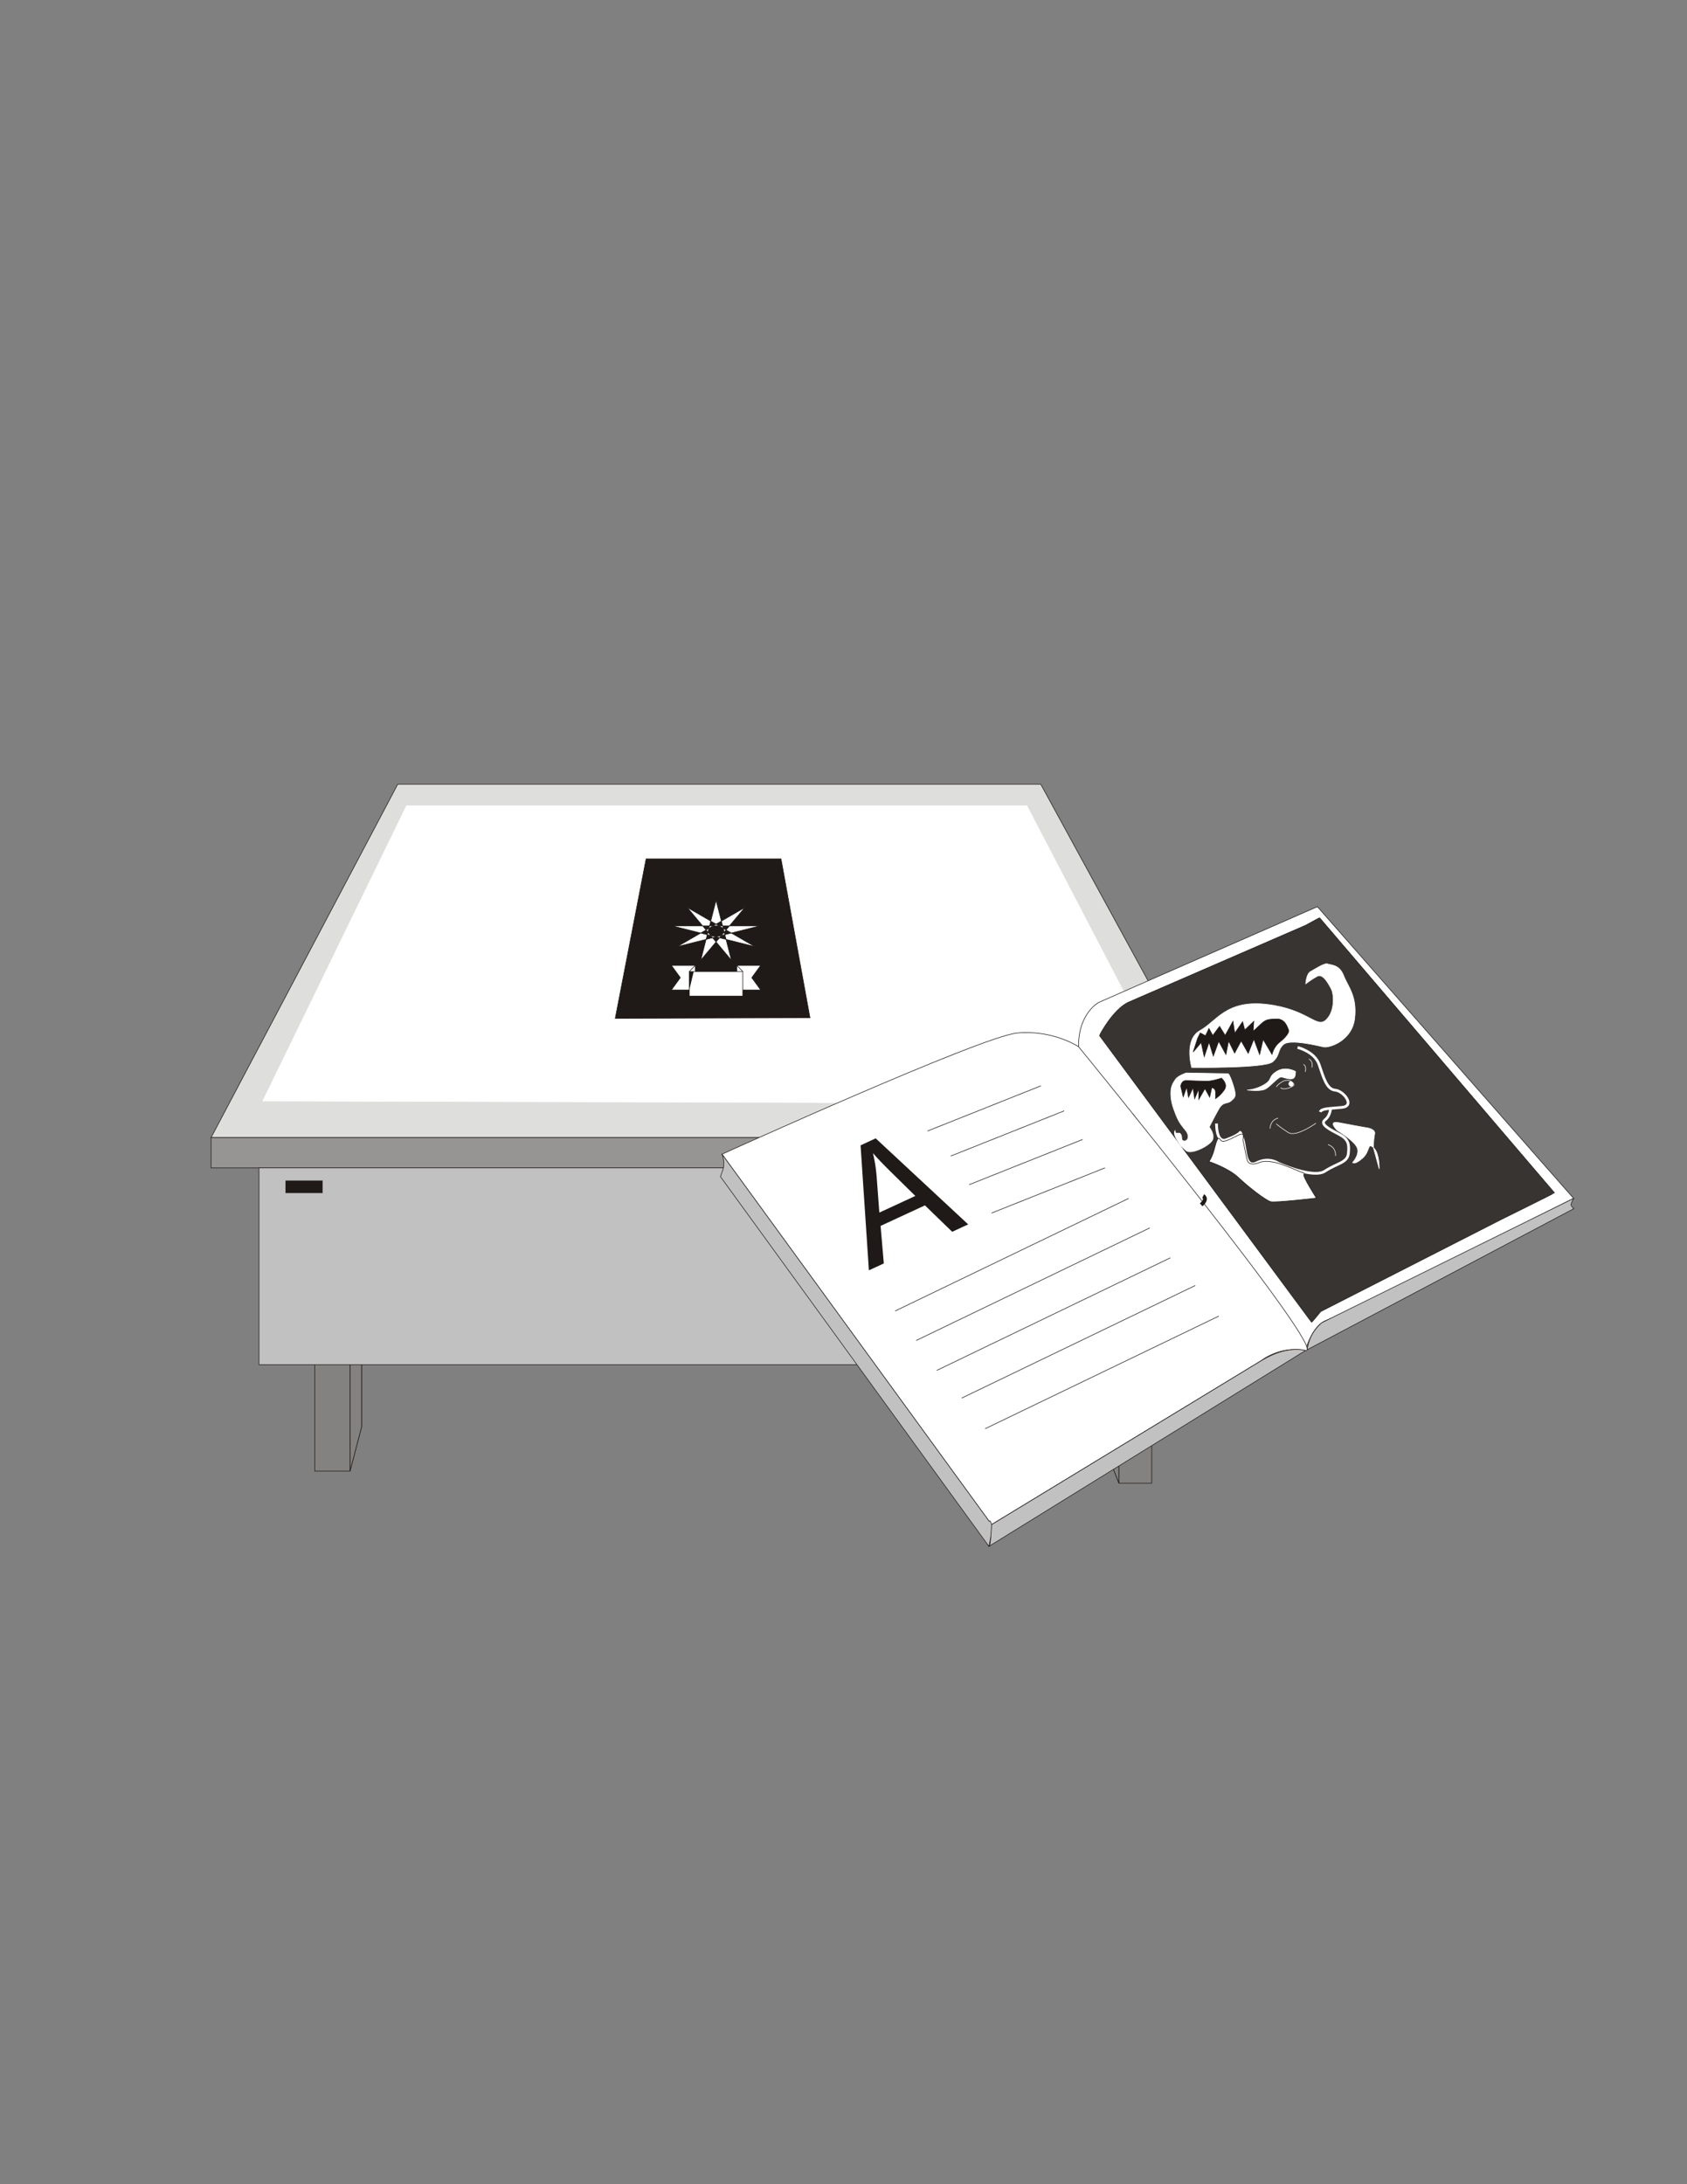 <?xml version="1.0" encoding="UTF-8" standalone="no"?>
<!-- Creator: CorelDRAW -->
<svg xmlns:rdf="http://www.w3.org/1999/02/22-rdf-syntax-ns#" xmlns="http://www.w3.org/2000/svg" xmlns:cc="http://web.resource.org/cc/" xmlns:xlink="http://www.w3.org/1999/xlink" xmlns:dc="http://purl.org/dc/elements/1.1/" xmlns:svg="http://www.w3.org/2000/svg" xmlns:inkscape="http://www.inkscape.org/namespaces/inkscape" xmlns:sodipodi="http://sodipodi.sourceforge.net/DTD/sodipodi-0.dtd" xmlns:ns1="http://sozi.baierouge.fr" style="fill-rule:evenodd;text-rendering:geometricPrecision;image-rendering:optimizeQuality;clip-rule:evenodd;shape-rendering:geometricPrecision" xml:space="preserve" viewBox="0 0 215.9 279.4">
 <rect x="0" y="0" width="215.9" height="279.4" fill="#808080" stroke="none"/>
 <defs>
  <style type="text/css">
    .str1 {stroke:#1F1A17;stroke-width:0.076}
    .str0 {stroke:#1F1A17;stroke-width:0.076;stroke-linejoin:bevel}
    .str2 {stroke:white;stroke-width:0.076}
    .str3 {stroke:white;stroke-width:0.35}
    .str4 {stroke:#1F1A17;stroke-width:0.5}
    .fil7 {fill:none}
    .fil5 {fill:#1F1A17}
    .fil9 {fill:#383431}
    .fil0 {fill:#838281}
    .fil2 {fill:#969594}
    .fil3 {fill:#C2C1C1}
    .fil1 {fill:#DEDEDD}
    .fil4 {fill:white}
    .fil8 {fill:#1F1A17;fill-rule:nonzero}
    .fil6 {fill:white;fill-rule:nonzero}
  </style>
 </defs>
 <g id="Capa_x0020_1">
  <g id="_47079872">
   <polygon id="_47510424" points="40.279 173.98 42.668 171.14 46.282 171.14 44.798 173.98" class="fil0 str0"/>
   <polygon id="_230461872" points="44.798 173.98 46.282 171.14 46.282 182.5 44.798 188.18" class="fil0 str0"/>
   <polygon id="_47510424" points="40.279 173.98 42.668 171.14 46.282 171.14 44.798 173.98" class="fil0 str0"/>
   <polygon id="_230461872" points="44.798 173.98 46.282 171.14 46.282 182.5 44.798 188.18" class="fil0 str0"/>
  </g>
  <polygon points="40.279 173.98 44.798 173.98 44.798 188.18 40.279 188.18" class="fil0 str1"/>
  <polygon points="50.897 100.33 133.2 100.33 157.88 145.52 27.015 145.52" class="fil1 str1"/>
  <rect y="145.52" x="27.015" height="3.873" class="fil2 str1" width="130.91"/>
  <g id="_45620064">
   <polygon id="_231680512" points="143.2 174.56 141.23 172.63 144.59 172.63 147.4 174.56" class="fil0 str0"/>
   <polygon id="_230462344" points="143.2 189.73 141.23 184.76 141.23 172.63 143.2 174.56" class="fil0 str0"/>
   <polygon id="_231680512" points="143.2 174.56 141.23 172.63 144.59 172.63 147.4 174.56" class="fil0 str0"/>
   <polygon id="_230462344" points="143.2 189.73 141.23 184.76 141.23 172.63 143.2 174.56" class="fil0 str0"/>
  </g>
  <polygon points="143.2 174.56 147.4 174.56 147.4 189.73 143.2 189.73" class="fil0 str1"/>
  <rect y="149.39" x="33.147" height="25.173" class="fil3 str1" width="118.44"/>
  <polygon points="52.027 103.08 131.42 103.08 151.27 141.16 33.631 140.84" class="fil4 str2"/>
  <polygon points="82.687 109.86 99.953 109.86 103.66 130.19 78.739 130.27" class="fil5 str1"/>
  <polygon points="91.641 115.16 92.619 118.99 93.597 122.82 90.781 119.46 87.964 116.09 92.28 118.59 96.595 121.09 91.301 119.76 86.007 118.43 91.641 118.43 97.274 118.43 91.98 119.76 86.687 121.09 91.002 118.59 95.318 116.09 92.501 119.46 89.684 122.82 90.663 118.99" class="fil4 str1"/>
  <path class="fil6 str1" d="m88.212 126.63h-2.284l1.142-1.568-1.142-1.568h3.045m-0.761 0.784l0.761-0.784v0.784m6.092 2.353h2.284l-1.142-1.568 1.142-1.568h-3.045m0.761 0.784l-0.761-0.784v0.784m-6.092 3.137h6.853v-3.137h-6.853v3.137zm-1.142-0.784m-0.571-0.784m0-1.568m0.952-0.784m1.142 0.392m0.381 0m7.234 2.745m0.571-0.784m0-1.568m-0.952-0.784m-1.142 0.392m-0.381 0m-2.665 3.529m3.426-1.568m-3.426-1.568m-3.426 1.568"/>
  <rect y="151.05" x="36.582" height="1.531" class="fil5 str1" width="4.673"/>
  <g id="_48407096">
   <path id="_21800072" d="m167.07 172.75s0.826-3.199 2.681-3.853c1.854-0.654 31.635-15.599 31.635-15.599l-32.787-37.315-27.947 12.227s-2.656 1.337-2.62 5.677c0.036 4.34 6.991 8.643 6.991 8.643l22.047 30.22z" class="fil4 str1"/>
   <path id="_230097520" d="m138.03 133.89s-3.275-2.183-7.86-1.747-37.772 15.502-37.772 15.502l34.497 47.379 34.497-20.96s2.402-1.965 5.677-1.31c3.275 0.655-29.038-38.864-29.038-38.864z" class="fil4 str1"/>
   <path id="_46082520" d="m92.401 147.64s0.466 1.041 0.085 2.075c-0.381 1.035-0.272 0.817-0.272 0.817l34.341 47.27s0.509-2.098 0.343-2.784c-0.166-0.686-0.3-0.411-0.3-0.411l-34.197-46.967z" class="fil3 str1"/>
   <path id="_47774368" d="m126.56 197.81l40.516-25.054s-2.221-0.789-5.676 1.31c-3.455 2.099-34.497 20.96-34.497 20.96s-0.131 3.069-0.343 2.784z" class="fil3 str1"/>
   <path id="_47066736" d="m167.29 172.66l34.114-18.042s-0.355-0.364-0.355-0.526 0.336-0.795 0.336-0.795l-32.186 15.884s-1.638 1.181-1.908 3.479z" class="fil3 str1"/>
   <line id="_46007704" y2="138.9" class="fil7 str1" x2="133.21" y1="144.68" x1="118.7"/>
   <line id="_46874216" y2="142.1" class="fil7 str1" x2="136.19" y1="147.88" x1="121.68"/>
   <line id="_48391544" y2="145.76" class="fil7 str1" x2="138.55" y1="151.54" x1="124.04"/>
   <line id="_46124048" y2="149.39" class="fil7 str1" x2="141.42" y1="155.17" x1="126.91"/>
   <path id="_46695032" d="m111.2 162.5l-1.065-15.988 1.935-0.895 11.837 11.005-2.048 0.948-3.486-3.38-5.677 2.626 0.413 4.801-1.909 0.883zm1.337-7.387l4.605-2.13-3.158-3.102c-0.958-0.942-1.714-1.732-2.264-2.372 0.23 0.953 0.386 1.928 0.467 2.934l0.349 4.67z" class="fil8"/>
   <line id="_48407848" y2="153.3" class="fil7 str1" x2="144.44" y1="167.7" x1="114.56"/>
   <line id="_232786608" y2="157.07" class="fil7 str1" x2="147.15" y1="171.47" x1="117.26"/>
   <line id="_48233944" y2="160.9" class="fil7 str1" x2="149.78" y1="175.3" x1="119.89"/>
   <line id="_48230720" y2="164.44" class="fil7 str1" x2="152.97" y1="178.84" x1="123.08"/>
   <line id="_46123456" y2="168.36" class="fil7 str1" x2="155.97" y1="182.76" x1="126.08"/>
   <path id="_46751040" d="m144.49 128.17l22.622-9.818c0.04-0.017 1.747-0.975 1.774-0.944l30.054 35.177c0.028 0.032-6.645 3.325-6.864 3.437l-23.039 11.744c-0.037 0.019-1.156 1.415-1.181 1.381l-27.144-36.674c-0.025-0.034 1.75-3.423 3.777-4.303z" class="fil9 str1"/>
   <path id="_46113856" d="m152.51 136.55s-1.041-3.564 1.076-4.728c2.117-1.164 3.329-3.975 8.581-3.34 5.252 0.635 6.31 3.117 7.528 1.988s0.999-3.383 0.675-3.971c-0.323-0.588-1.04-2.03-1.804-1.61-0.764 0.42-1.463 0.958-1.463 0.958s0.07-1.264 0.599-1.554c0.529-0.291 1.816-1.152 2.213-0.987 0.397 0.165 1.472 0.032 2.039 1.481 0.567 1.449 1.754 2.633 1.416 5.498-0.338 2.865-3.273 3.791-3.97 3.638s-4.334-1.061-5.145-0.309-0.397 1.366-1.384 2.216c-0.987 0.849-10.361 0.722-10.361 0.722z" class="fil4 str2"/>
   <path id="_48236168" d="m155.69 143.72s-0.07 2.541 1.232 2.084c1.302-0.457 1.76-0.881 1.76-0.881s0.017-0.441 0.407 0.898 0.212 3.681 1.773 2.909 2.71 0.063 2.71 0.063 4.48 2.025 5.997 1.017c1.518-1.007 2.869-1.06 2.992-2.25 0.123-1.19 0.03-1.829-1.179-2.458-1.209-0.63-2.522-1.289-1.799-1.859 0.722-0.57 0.709-1.582 0.709-1.582" class="fil7 str3"/>
   <path id="_230228136" d="m176.51 149.53s0.056-2.059-0.749-2.739c-0.805-0.679-0.355 0.454-1.402 1.375s-1.254 0.538-1.254 0.538 1.002-1.059 0.543-1.965-2.506-2.138-2.506-2.138-1.319-1.286 0.199-0.991c1.518 0.295 3.469 0.637 3.469 0.637s1.262 0.128 1.12 0.811c-0.142 0.683-0.169 1.733-0.169 1.733l0.749 2.739z" class="fil4 str2"/>
   <g>
    <path id="_231682000" d="m151.81 137.25l5.318 0.096s0.162-0.176 0.663 1.362 0.301 1.647-0.222 2.107-1.014 0.04-1.584 1.044c-0.57 1.004-1.229 2.316-1.229 2.316s0.782 0.951 0.404 1.677c-0.378 0.726-2.745 1.915-3.371 1.327-0.625-0.587-0.567-0.403-1.147-1.339-0.58-0.937-0.244-1.23-0.244-1.23s-0.001 0.391 0.218 0.357c0.219-0.034 0.386-0.083 0.533 0.183s0.013 0.534 0.172 0.706c0.16 0.172 0.48 0.126 0.631-0.109s0.16-0.651-0.206-1.121c-0.366-0.47-0.816-0.894-1.259-2.014-0.443-1.12-0.64-1.792-0.652-2.716-0.012-0.924 0.277-1.343 0.596-1.822 0.32-0.479 1.379-0.824 1.379-0.824z" class="fil4 str2"/>
    <path id="_48713968" d="m166.06 133.99s2.187 0.523 2.76 2.193c0.573 1.67 0.971 3.178 2.058 3.27 1.087 0.093 2.584 2.031 0.865 2.2-1.72 0.169-2.601 0.136-2.787 0.583" class="fil7 str3"/>
    <path id="_48336520" d="m165.8 137.06s-1.262-0.728-2.417-0.007c-1.155 0.721-0.467 1.032-1.606 1.702-1.14 0.67-2.171 0.677-2.171 0.677s1.631 0.223 2.311-0.107c0.68-0.331 1.709-1.673 2.119-1.553 0.41 0.119 1.147 0.361 1.477 0.179 0.331-0.182 0.286-0.89 0.286-0.89z" class="fil4 str2"/>
    <path id="_48682376" d="m167.04 137.11s0.227-0.685-0.223-0.955" class="fil7 str2"/>
    <path id="_48476360" d="m167.89 136.55s0.241-0.736-0.381-1.084" class="fil7 str2"/>
    <path id="_46808728" d="m163.36 139.04s0.027-0.225 0.718-0.653 1.181-0.046 1.181-0.046 0.519 0.318 0.258 0.548c-0.261 0.23-1.287 0.604-1.63 0.25" class="fil7 str2"/>
    <path id="_46708872" d="m168.41 143.68s-2.531 1.823-3.519 1.203c-0.988-0.62-1.565-1.122-1.565-1.122" class="fil7 str2"/>
    <path id="_47753744" d="m162.54 144.37s-0.025-1.064 1.029-1.342" class="fil7 str2"/>
    <path id="_46039384" d="m170.92 147.86s0.144-1.07-0.969-1.449" class="fil7 str2"/>
    <path id="_230688000" d="m162.79 134.88s0.199-0.971 0.986-1.577c0.787-0.605 1.267-1.3 1.14-1.532s-0.379-1.472-1.56-1.426-1.383 0.071-2.116 0.776c-0.733 0.705-0.865 0.777-0.865 0.777l0.086-1.254-1.156 1.11-0.278-1.054-1.008 1.459-0.228-1.512-0.994 1.797-0.721-1.155-0.867 1.166-0.491-0.893-0.437 0.93-0.673-0.362-0.344 0.706-0.557 1.729 1.017-1.206 0.392 1.81 0.62-1.85 0.543 1.77 0.687-1.886 0.928 1.688 0.338-1.737 0.771 1.558 0.839-1.56 0.904 1.593 0.723-1.82 0.736 1.965 0.448-1.927 1.14 1.916z" class="fil5 str1"/>
    <path id="_47966448" d="m156.32 137.92s0.873 0.726 0.379 1.472c-0.495 0.746-1.138 1.143-1.138 1.143s0.066-0.898-0.061-1.13-0.417-0.288-0.417-0.288l-0.273 1.228-0.601-1.092-0.791 1.383-0.002-1.335-0.526 1.237-0.207-1.395-0.577 1.222-0.236-1.292-0.442 1.234-0.324-1.373s0.091-0.696 0.648-0.701 2.472 0.106 3.044 0.05c0.572-0.056 1.524-0.364 1.524-0.364z" class="fil5 str1"/>
    <ellipse id="_230267624" ry=".277" transform="matrix(.94 -.517 .517 .94 165.21 138.66)" rx=".24" class="fil4 str2"/>
    <path id="_47051896" d="m168.47 153.26s-1.869-2.909-1.596-3.046c0.273-0.137-0.356-0.278-0.356-0.278s-2.514-1.09-3.403-1.254c-0.888-0.163-1.436-0.177-2.018 0.058-0.582 0.235-1.29 0.252-1.458-0.274s-0.457-2.216-0.551-2.529c-0.095-0.313 0.408-1.223-0.71-0.682-1.118 0.541-1.929 1.039-2.217 0.515-0.288-0.524-0.503 0.269-0.768 1.277s-0.667 1.539-0.667 1.539 2.448 0.791 3.792 2.062c1.345 1.271 3.497 2.918 4.108 3.072s5.844-0.461 5.844-0.461z" class="fil4 str1"/>
    <path id="_232787088" d="m153.98 152.99s0.642 0.339-0.256 1.134" class="fil7 str4"/>
   </g>
  </g>
 </g>
</svg>
